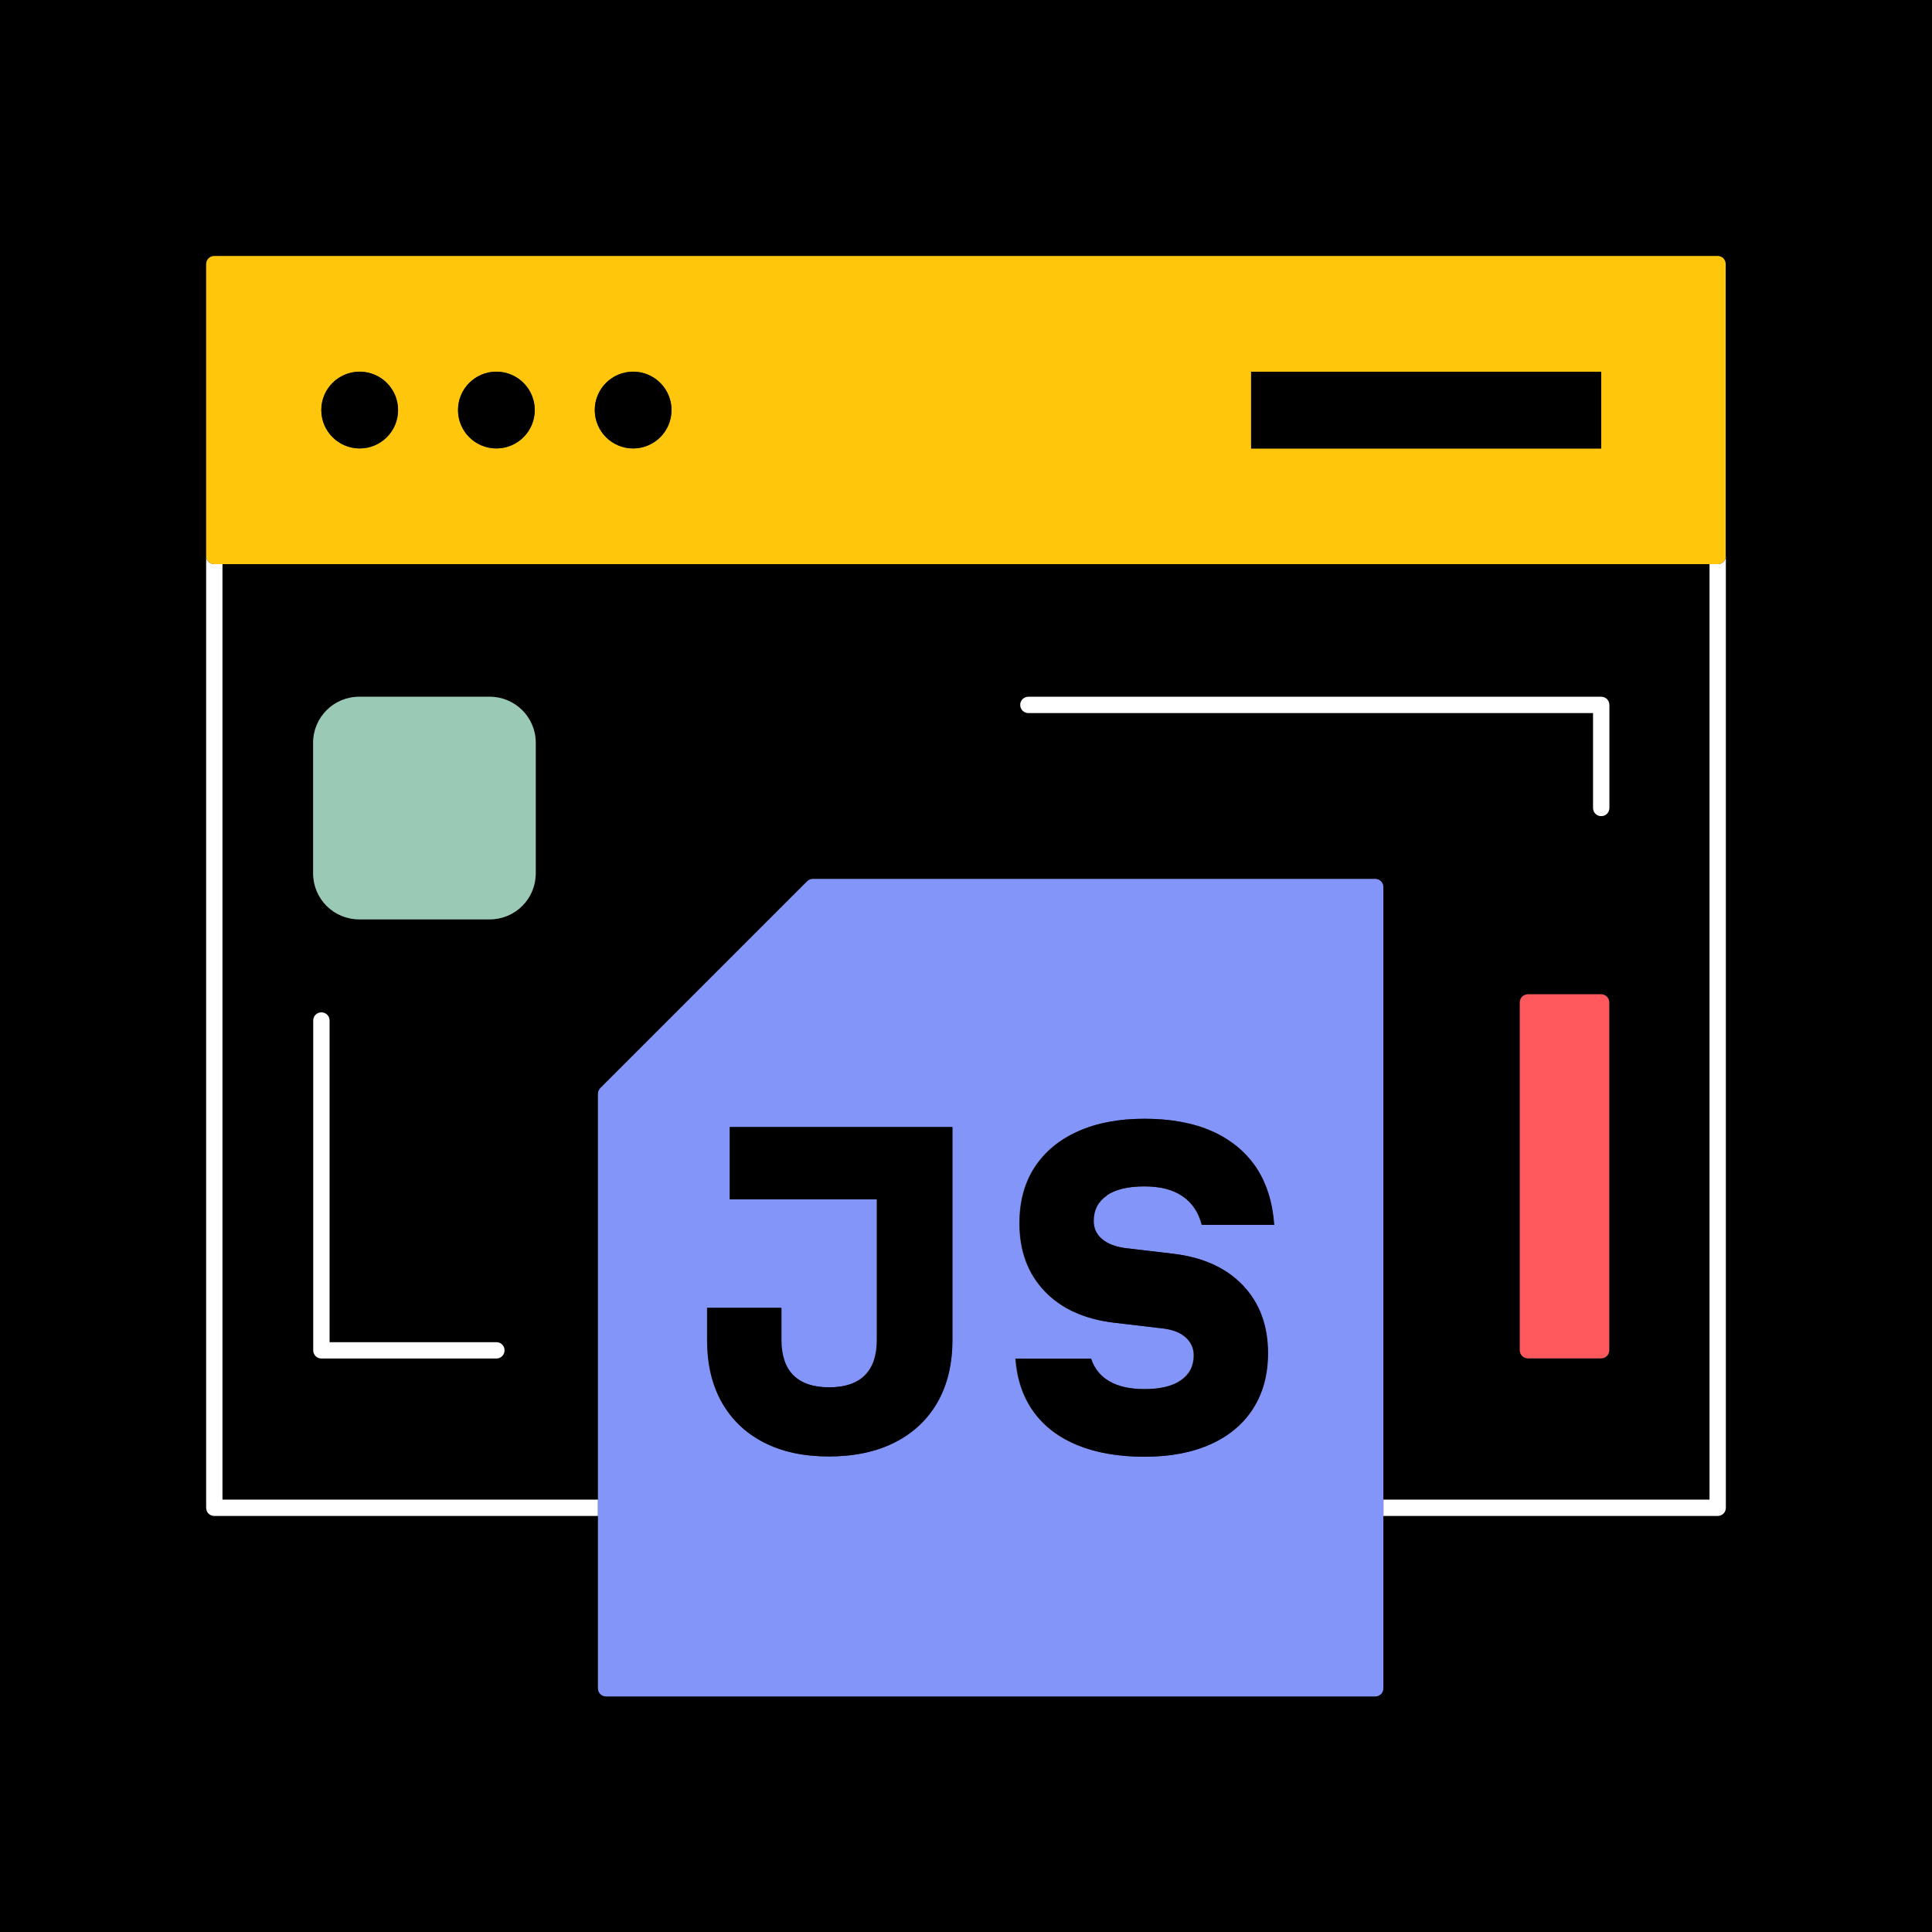 <svg width="140" height="140" viewBox="0 0 140 140" fill="none" xmlns="http://www.w3.org/2000/svg">
<rect x="0" y="0" width="140" height="140" fill="#333333" stroke="none"/>
<g clip-path="url(#clip0_2490_1882)">
<path d="M0 0V140H140V0H0ZM125.06 40.29V109.26C125.06 109.59 124.8 109.85 124.47 109.85H100.25V122.34C100.25 122.67 99.99 122.93 99.66 122.93H43.93C43.6 122.93 43.34 122.67 43.34 122.34V109.85H15.53C15.2 109.85 14.94 109.59 14.94 109.26V19.14C14.94 18.81 15.2 18.55 15.53 18.55H124.46C124.79 18.55 125.05 18.81 125.05 19.14V40.29H125.06Z" fill="black"/>
<path d="M43.34 108.67V79.27C43.34 79.11 43.4 78.96 43.51 78.85L58.5 63.86C58.61 63.75 58.76 63.69 58.92 63.69H99.66C99.99 63.69 100.25 63.95 100.25 64.28V108.67H123.88V40.88H16.12V108.67H43.33H43.34ZM116.62 97.85C116.62 98.18 116.36 98.44 116.03 98.44H110.73C110.4 98.44 110.14 98.18 110.14 97.85V72.64C110.14 72.31 110.4 72.05 110.73 72.05H116.03C116.36 72.05 116.62 72.31 116.62 72.64V97.85ZM74.52 50.49H116.03C116.36 50.49 116.62 50.75 116.62 51.08V58.55C116.62 58.88 116.36 59.14 116.03 59.14C115.7 59.14 115.44 58.88 115.44 58.55V51.67H74.52C74.19 51.67 73.93 51.41 73.93 51.08C73.93 50.75 74.19 50.49 74.52 50.49ZM22.7 53.82C22.7 51.99 24.19 50.49 26.03 50.49H35.5C37.34 50.49 38.83 51.98 38.83 53.82V63.29C38.83 65.13 37.34 66.62 35.5 66.62H26.03C24.2 66.62 22.7 65.13 22.7 63.29V53.82ZM23.29 73.37C23.62 73.37 23.88 73.63 23.88 73.96V97.27H35.97C36.3 97.27 36.56 97.53 36.56 97.86C36.56 98.19 36.3 98.45 35.97 98.45H23.29C22.96 98.45 22.7 98.19 22.7 97.86V73.96C22.7 73.63 22.96 73.37 23.29 73.37Z" fill="black"/>
<path d="M16.12 108.67V40.88H15.53C15.2 40.88 14.94 40.62 14.94 40.29V109.26C14.94 109.59 15.2 109.85 15.53 109.85H43.33V108.67H16.12Z" fill="white"/>
<path d="M124.47 40.88H123.88V108.67H100.25V109.85H124.47C124.8 109.85 125.06 109.59 125.06 109.26V40.29C125.06 40.62 124.8 40.88 124.47 40.88Z" fill="white"/>
<path d="M124.47 18.55H15.53C15.2 18.55 14.94 18.81 14.94 19.14V40.29C14.94 40.62 15.2 40.88 15.53 40.88H124.46C124.79 40.88 125.05 40.62 125.05 40.29V19.14C125.05 18.81 124.79 18.55 124.46 18.55H124.47ZM116.03 26.94V32.5H90.66V26.94H116.03ZM48.66 29.72C48.66 31.25 47.42 32.5 45.88 32.5C44.34 32.5 43.1 31.26 43.1 29.72C43.1 28.18 44.34 26.94 45.88 26.94C47.42 26.94 48.66 28.18 48.66 29.72ZM38.75 29.72C38.75 31.25 37.51 32.5 35.97 32.5C34.43 32.5 33.19 31.26 33.19 29.72C33.19 28.18 34.43 26.94 35.97 26.94C37.51 26.94 38.75 28.18 38.75 29.72ZM28.85 29.72C28.85 31.25 27.61 32.5 26.07 32.5C24.53 32.5 23.29 31.26 23.29 29.72C23.29 28.18 24.53 26.94 26.07 26.94C27.61 26.94 28.85 28.18 28.85 29.72Z" fill="#FFC60B"/>
<path d="M26.06 32.49C27.595 32.49 28.84 31.245 28.84 29.71C28.84 28.175 27.595 26.93 26.06 26.93C24.525 26.93 23.28 28.175 23.28 29.71C23.28 31.245 24.525 32.49 26.06 32.49Z" fill="black"/>
<path d="M35.97 32.49C37.505 32.49 38.75 31.245 38.75 29.71C38.75 28.175 37.505 26.93 35.97 26.93C34.435 26.93 33.19 28.175 33.19 29.71C33.19 31.245 34.435 32.49 35.97 32.49Z" fill="black"/>
<path d="M45.88 32.49C47.415 32.49 48.66 31.245 48.66 29.71C48.66 28.175 47.415 26.93 45.88 26.93C44.345 26.93 43.1 28.175 43.1 29.71C43.1 31.245 44.345 32.49 45.88 32.49Z" fill="black"/>
<path d="M116.03 26.94H90.66V32.5H116.03V26.94Z" fill="black"/>
<path d="M100.24 64.28C100.24 63.95 99.98 63.69 99.65 63.69H58.91C58.75 63.69 58.6 63.75 58.49 63.86L43.5 78.85C43.39 78.96 43.33 79.11 43.33 79.27V122.34C43.33 122.67 43.59 122.93 43.92 122.93H99.65C99.98 122.93 100.24 122.67 100.24 122.34V64.28ZM57.48 99.66C58.06 100.24 58.93 100.53 60.07 100.53C61.21 100.53 62.08 100.24 62.66 99.66C63.24 99.08 63.53 98.22 63.53 97.1V86.91H52.87V81.67H69V97.1C69 98.85 68.64 100.35 67.92 101.61C67.2 102.87 66.17 103.84 64.83 104.52C63.49 105.2 61.9 105.54 60.05 105.54C58.2 105.54 56.65 105.2 55.33 104.52C54.01 103.84 53 102.87 52.29 101.61C51.58 100.35 51.23 98.84 51.23 97.1V94.77H56.59V97.1C56.59 98.23 56.88 99.08 57.46 99.66H57.48ZM79.83 89.78C80.23 90.12 80.79 90.34 81.5 90.44L84.99 90.85C87.14 91.1 88.83 91.87 90.04 93.14C91.25 94.41 91.86 96.05 91.86 98.05C91.86 99.6 91.5 100.94 90.78 102.07C90.06 103.2 89.03 104.06 87.69 104.66C86.35 105.26 84.76 105.56 82.91 105.56C81.06 105.56 79.44 105.28 78.08 104.73C76.72 104.18 75.66 103.37 74.89 102.31C74.12 101.25 73.68 99.97 73.57 98.45H79.04C79.27 99.17 79.71 99.72 80.36 100.09C81.01 100.47 81.86 100.66 82.91 100.66C84.06 100.66 84.94 100.45 85.56 100.02C86.18 99.59 86.49 98.99 86.49 98.21C86.49 97.69 86.29 97.25 85.89 96.9C85.49 96.55 84.93 96.34 84.22 96.26L80.73 95.85C78.58 95.6 76.89 94.84 75.68 93.56C74.47 92.29 73.86 90.65 73.86 88.65C73.86 87.08 74.22 85.73 74.95 84.6C75.68 83.47 76.72 82.61 78.08 81.99C79.44 81.38 81.05 81.07 82.91 81.07C84.77 81.07 86.44 81.37 87.8 81.97C89.16 82.57 90.22 83.44 90.99 84.58C91.76 85.72 92.2 87.11 92.31 88.76H87.07C86.84 87.85 86.37 87.15 85.67 86.68C84.97 86.2 84.05 85.97 82.9 85.97C81.75 85.97 80.8 86.19 80.16 86.63C79.52 87.07 79.2 87.68 79.2 88.48C79.2 89.01 79.4 89.44 79.8 89.78H79.83Z" fill="#8395F8"/>
<path d="M51.25 94.77V97.1C51.25 98.85 51.6 100.35 52.31 101.61C53.02 102.87 54.03 103.84 55.35 104.52C56.67 105.2 58.24 105.54 60.07 105.54C61.9 105.54 63.51 105.2 64.85 104.52C66.19 103.84 67.22 102.87 67.94 101.61C68.66 100.35 69.02 98.84 69.02 97.1V81.67H52.89V86.91H63.55V97.1C63.55 98.23 63.26 99.08 62.68 99.66C62.1 100.24 61.23 100.53 60.09 100.53C58.95 100.53 58.08 100.24 57.5 99.66C56.92 99.08 56.63 98.22 56.63 97.1V94.77H51.27H51.25Z" fill="black"/>
<path d="M80.19 86.63C80.83 86.19 81.74 85.97 82.93 85.97C84.12 85.97 85 86.21 85.7 86.68C86.4 87.16 86.87 87.85 87.1 88.76H92.34C92.22 87.11 91.78 85.72 91.02 84.58C90.25 83.45 89.19 82.58 87.83 81.97C86.47 81.37 84.84 81.07 82.94 81.07C81.04 81.07 79.47 81.38 78.11 81.99C76.75 82.6 75.71 83.47 74.98 84.6C74.25 85.73 73.89 87.08 73.89 88.65C73.89 90.65 74.5 92.28 75.71 93.56C76.92 94.83 78.61 95.59 80.76 95.85L84.25 96.26C84.97 96.34 85.53 96.55 85.92 96.9C86.31 97.25 86.52 97.69 86.52 98.21C86.52 98.99 86.21 99.59 85.59 100.02C84.97 100.45 84.09 100.66 82.94 100.66C81.89 100.66 81.04 100.47 80.39 100.09C79.74 99.71 79.3 99.16 79.07 98.45H73.6C73.72 99.96 74.16 101.25 74.92 102.31C75.69 103.37 76.75 104.17 78.11 104.73C79.47 105.28 81.08 105.56 82.94 105.56C84.8 105.56 86.38 105.26 87.72 104.66C89.06 104.06 90.09 103.2 90.81 102.07C91.53 100.94 91.89 99.61 91.89 98.05C91.89 96.05 91.28 94.42 90.07 93.14C88.86 91.87 87.17 91.11 85.02 90.85L81.53 90.44C80.81 90.34 80.25 90.12 79.86 89.78C79.46 89.44 79.26 89.01 79.26 88.48C79.26 87.68 79.58 87.07 80.22 86.63H80.19Z" fill="black"/>
<path d="M26.02 50.49H35.49C37.33 50.49 38.82 51.98 38.82 53.82V63.29C38.82 65.13 37.33 66.62 35.49 66.62H26.02C24.18 66.62 22.69 65.13 22.69 63.29V53.82C22.69 51.98 24.18 50.49 26.02 50.49Z" fill="#9AC9B5"/>
<path d="M116.02 72.05H110.72C110.394 72.05 110.13 72.314 110.13 72.64V97.84C110.13 98.166 110.394 98.43 110.72 98.43H116.02C116.346 98.43 116.61 98.166 116.61 97.84V72.64C116.61 72.314 116.346 72.05 116.02 72.05Z" fill="#FF595E"/>
<path d="M23.29 98.44H35.97C36.3 98.44 36.56 98.18 36.56 97.85C36.56 97.52 36.3 97.26 35.97 97.26H23.88V73.95C23.88 73.62 23.62 73.36 23.29 73.36C22.96 73.36 22.7 73.62 22.7 73.95V97.85C22.7 98.18 22.96 98.44 23.29 98.44Z" fill="white"/>
<path d="M74.52 51.67H115.44V58.55C115.44 58.88 115.7 59.14 116.03 59.14C116.36 59.14 116.62 58.88 116.62 58.55V51.08C116.62 50.75 116.36 50.49 116.03 50.49H74.52C74.19 50.49 73.93 50.75 73.93 51.08C73.93 51.41 74.19 51.67 74.52 51.67Z" fill="white"/>
</g>
<defs>
<clipPath id="clip0_2490_1882">
<rect width="140" height="140" fill="white"/>
</clipPath>
</defs>
</svg>
